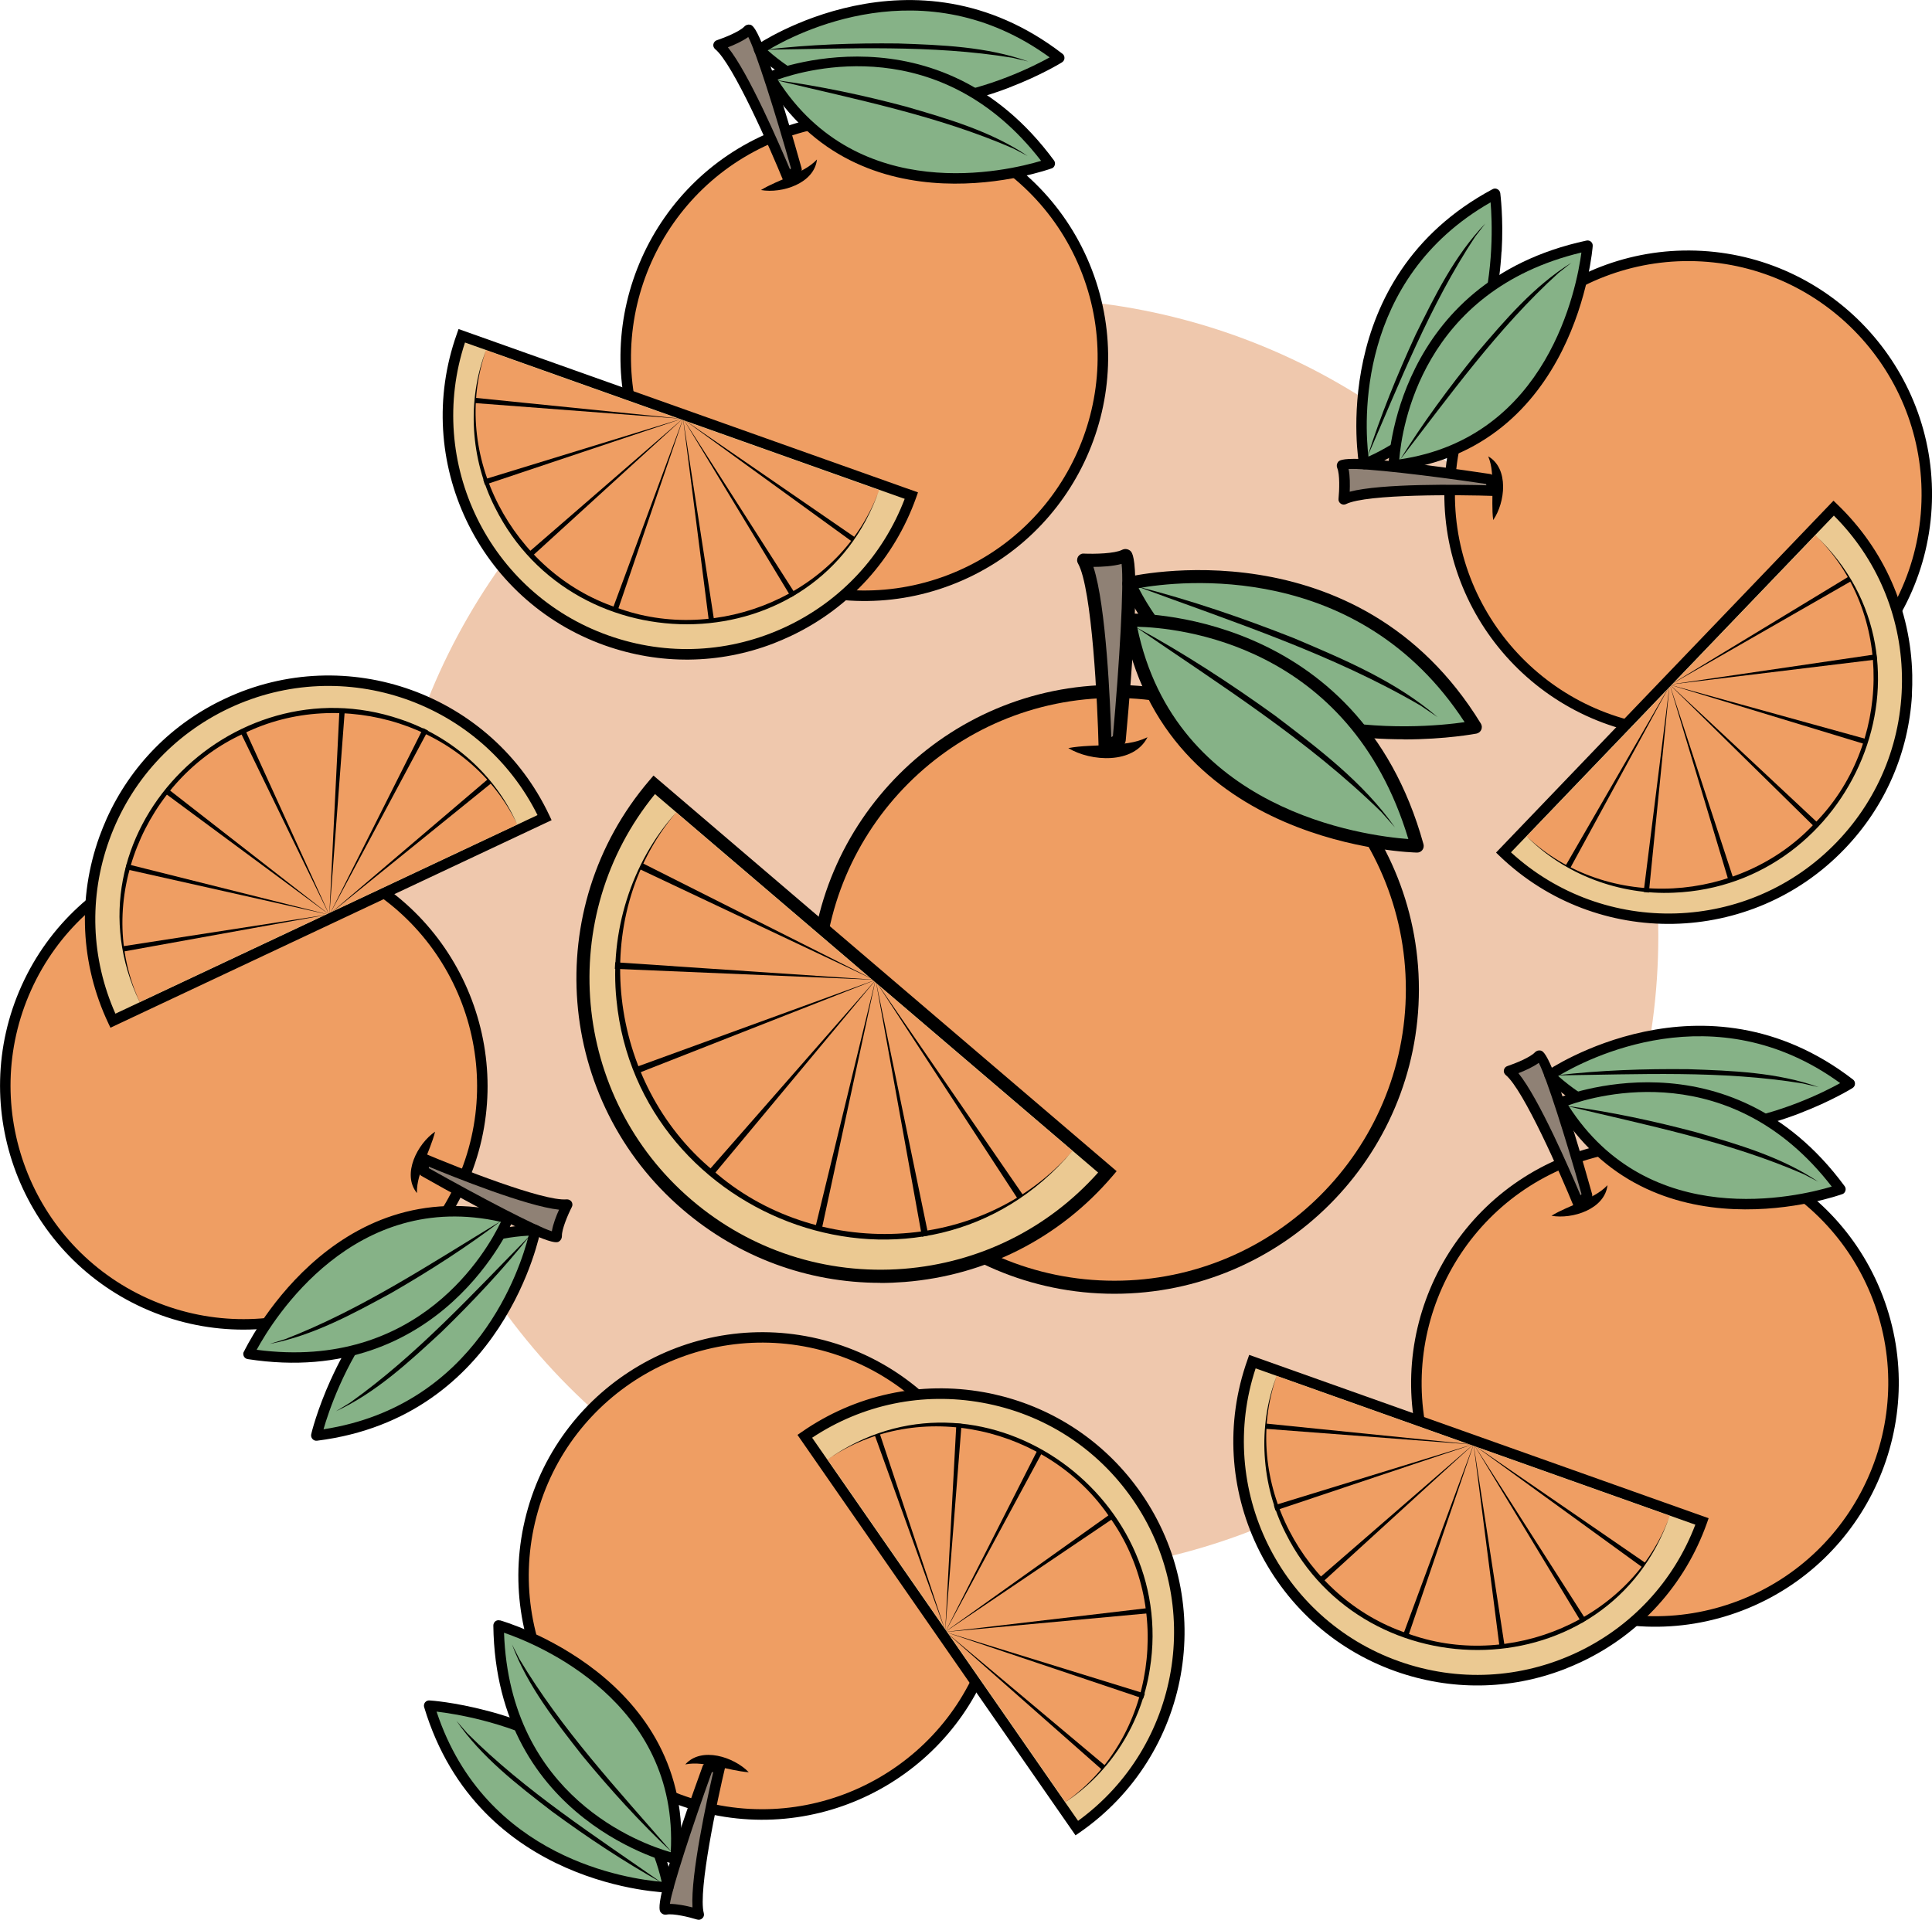 <?xml version="1.0" encoding="UTF-8"?><svg xmlns="http://www.w3.org/2000/svg" viewBox="0 0 155.51 154.56"><defs><style>.d{fill:#ef9e63;}.e{fill:#efc8ad;}.f{fill:#ebc992;}.g{fill:#8f8175;}.h{fill:#86b287;}</style></defs><g id="a"/><g id="b"><g id="c"><circle class="e" cx="82.13" cy="75.37" r="51.35"/><g><g><circle class="d" cx="89.7" cy="79.65" r="23.99"/><path d="M89.7,104.16c-13.52,0-24.51-11-24.51-24.51s11-24.51,24.51-24.51,24.51,11,24.51,24.51-11,24.51-24.51,24.51Zm0-47.97c-12.94,0-23.46,10.52-23.46,23.46s10.52,23.46,23.46,23.46,23.46-10.52,23.46-23.46-10.52-23.46-23.46-23.46Z"/></g><g><path class="g" d="M87.22,45.1s2.4,.12,3.33-.35-.46,14.84-.46,14.84l-1.14,.63s-.27-12.55-1.73-15.12Z"/><path d="M88.95,60.75c-.09,0-.18-.02-.26-.07-.16-.09-.26-.26-.26-.45-.08-3.45-.52-12.86-1.66-14.87-.1-.17-.09-.37,0-.54,.1-.16,.29-.27,.47-.25,.87,.04,2.48,0,3.07-.3,.2-.1,.43-.09,.62,.04,.28,.19,1.02,.69-.32,15.32-.02,.17-.12,.33-.27,.41l-1.14,.63c-.08,.04-.17,.07-.26,.07Zm-.94-15.11c1.03,3.14,1.36,11.04,1.44,13.7l.13-.07c.53-5.87,.9-12.22,.7-13.87-.7,.19-1.62,.24-2.28,.24Z"/></g><g><path class="h" d="M90.87,46.97s18.07-4.48,27.89,11.56c0,0-20.33,4.12-27.89-11.56"/><path d="M113,59.52c-6.74,0-17.53-1.79-22.61-12.32-.07-.14-.07-.31,0-.45,.07-.14,.2-.25,.35-.29,.18-.05,18.56-4.38,28.46,11.8,.09,.15,.1,.33,.03,.49-.07,.16-.21,.27-.38,.31-.07,.01-2.45,.47-5.86,.47Zm-21.35-12.17c6.66,12.77,22.56,11.32,26.24,10.79-8.53-13.1-23-11.37-26.24-10.79Z"/></g><g><path class="h" d="M90.89,49.93s17.97-.65,23.17,18.18c0,0-19.99-.22-23.17-18.18"/><path d="M114.07,68.64h0c-.2,0-20.46-.43-23.69-18.62-.03-.15,.01-.3,.11-.42,.1-.12,.24-.19,.39-.2,.18-.02,18.44-.45,23.7,18.57,.04,.16,.01,.33-.09,.46-.1,.13-.25,.21-.42,.21Zm-22.54-18.18c3.04,14.84,18.32,16.83,21.83,17.09-4.76-15.8-18.67-17.02-21.83-17.09Z"/></g><path d="M92.36,59.36c-1.11,2.18-4.54,1.97-6.37,.87,1-.2,2.29-.19,3.28-.26,1.08-.08,2.07-.12,3.08-.61h0Z"/><path d="M91.42,50.48c3.89,2.11,7.59,4.53,11.18,7.11,3.5,2.66,7.12,5.38,9.68,9.02l-1.1-1.24c-5.89-5.78-12.98-10.24-19.76-14.89h0Z"/><path d="M91.55,47.22c4.28,1.09,8.47,2.53,12.58,4.15,4.05,1.72,8.23,3.47,11.59,6.37l-1.37-.93c-7.13-4.16-15.09-6.74-22.81-9.59h0Z"/><g><g><path class="f" d="M89.14,94.34c-8.6,10.07-23.75,11.26-33.82,2.66-10.07-8.6-11.26-23.75-2.66-33.82l36.48,31.16Z"/><path d="M70.86,103.28c-5.83,0-11.4-2.05-15.88-5.88-10.28-8.78-11.5-24.28-2.72-34.56l.34-.4,37.28,31.85-.34,.4c-4.25,4.98-10.19,8-16.72,8.52-.66,.05-1.31,.08-1.96,.08Zm-18.14-39.35c-8.03,9.83-6.76,24.38,2.94,32.67,4.76,4.07,10.83,6.04,17.08,5.55,6.07-.48,11.61-3.22,15.65-7.75l-35.67-30.47Z"/></g><g><path class="d" d="M86.32,92.66c-7.26,8.5-20.29,9.29-29.1,1.77-8.81-7.52-10.06-20.52-2.8-29.02"/><path d="M86.32,92.66c-11.93,14.15-34.95,5.78-36.7-12.17-.56-5.41,1.16-11.03,4.8-15.08-7.18,8.5-5.47,21.84,2.97,28.82,8.2,7.25,21.65,6.86,28.93-1.57h0Z"/></g><g><line class="f" x1="70.73" y1="78.61" x2="57.22" y2="94.43"/><polygon points="70.73 78.61 57.42 94.6 57.02 94.26 70.73 78.61 70.73 78.61"/></g><g><line class="f" x1="70.53" y1="78.64" x2="65.88" y2="98.92"/><polygon points="70.53 78.64 66.14 98.98 65.62 98.86 70.53 78.64 70.53 78.64"/></g><g><line class="f" x1="70.46" y1="78.78" x2="74.47" y2="99.51"/><polygon points="70.46 78.78 74.73 99.46 74.21 99.56 70.46 78.78 70.46 78.78"/></g><g><line class="f" x1="70.39" y1="78.84" x2="82.11" y2="96.34"/><polygon points="70.39 78.84 82.33 96.19 81.9 96.49 70.39 78.84 70.39 78.84"/></g><g><line class="f" x1="70.71" y1="78.8" x2="51.25" y2="86.17"/><polygon points="70.71 78.8 51.34 86.41 51.16 85.92 70.71 78.8 70.71 78.8"/></g><g><line class="f" x1="70.59" y1="78.89" x2="49.5" y2="77.74"/><polygon points="70.59 78.89 49.49 78 49.52 77.47 70.59 78.89 70.59 78.89"/></g><g><line class="f" x1="70.53" y1="78.97" x2="51.6" y2="69.73"/><polygon points="70.53 78.97 51.48 69.97 51.71 69.49 70.53 78.97 70.53 78.97"/></g></g></g><g><g><circle class="d" cx="69.57" cy="28.76" r="19.2"/><path d="M76.58,47.09c-10.11,3.87-21.47-1.21-25.34-11.32-3.87-10.11,1.21-21.47,11.32-25.34,10.11-3.87,21.47,1.21,25.34,11.32,3.87,10.11-1.21,21.47-11.32,25.34ZM62.86,11.22c-9.67,3.7-14.53,14.58-10.83,24.25,3.7,9.67,14.58,14.53,24.25,10.83s14.53-14.58,10.83-24.25-14.58-14.53-24.25-10.83Z"/></g><g><path class="g" d="M57.83,3.64s1.82-.6,2.39-1.21,3.9,11.23,3.9,11.23l-.67,.8s-3.79-9.31-5.62-10.81Z"/><path d="M63.61,14.84c-.07,.03-.14,.03-.22,.02-.15-.02-.27-.12-.32-.26-1.04-2.56-4.07-9.47-5.5-10.64-.12-.1-.18-.25-.15-.4,.03-.15,.14-.28,.28-.32,.66-.22,1.85-.71,2.21-1.1,.12-.13,.3-.19,.47-.15,.26,.06,.96,.23,4.14,11.55,.04,.13,0,.28-.08,.39l-.67,.8c-.05,.06-.11,.1-.17,.12Zm-5.02-11.03c1.67,2.06,4.17,7.87,5,9.83l.08-.09c-1.28-4.54-2.82-9.39-3.44-10.57-.47,.34-1.14,.64-1.64,.83Z"/></g><g><path class="h" d="M61.1,3.99s12.23-8.52,24.16,.67c0,0-14.02,8.9-24.16-.67"/><path d="M81.24,7.05c-5.04,1.93-13.62,3.67-20.43-2.75-.09-.09-.14-.21-.13-.34,0-.13,.08-.24,.18-.31,.12-.09,12.63-8.59,24.66,.68,.11,.08,.17,.22,.16,.35,0,.14-.08,.26-.2,.34-.05,.03-1.69,1.05-4.25,2.03Zm-19.45-3c8.63,7.64,20.1,2.01,22.7,.57-10.12-7.36-20.45-1.92-22.7-.57Z"/></g><g><path class="h" d="M61.97,6.2s13.25-5.63,22.53,6.97c0,0-15.01,5.55-22.53-6.97"/><path d="M84.64,13.56h0c-.15,.06-15.42,5.53-23.03-7.14-.06-.1-.08-.23-.04-.35,.04-.12,.12-.21,.24-.26,.13-.06,13.66-5.61,23.03,7.11,.08,.11,.1,.24,.06,.37-.04,.13-.13,.23-.25,.27Zm-22.05-7.15c6.52,10.23,18.51,7.35,21.21,6.54-8.08-10.45-18.83-7.39-21.21-6.54Z"/></g><path d="M65.76,12.83c-.21,1.94-2.83,2.77-4.51,2.47,.69-.43,1.65-.8,2.38-1.13,.78-.37,1.51-.68,2.13-1.33h0Z"/><path d="M62.52,6.46c3.51,.47,6.97,1.21,10.39,2.12,3.38,.98,6.87,1.99,9.81,3.98l-1.17-.61c-6.06-2.64-12.63-3.94-19.03-5.48h0Z"/><path d="M61.68,3.99c3.52-.41,7.06-.53,10.6-.49,3.52,.12,7.14,.25,10.49,1.45l-1.29-.3c-6.52-1.07-13.21-.73-19.8-.65h0Z"/><g><g><path class="f" d="M73.35,39.91c-3.55,9.99-14.54,15.21-24.53,11.66-9.99-3.55-15.21-14.54-11.66-24.53l36.18,12.87Z"/><path d="M62.24,51.81c-4.36,1.67-9.11,1.73-13.56,.15-10.2-3.63-15.54-14.87-11.91-25.07l.14-.4,36.98,13.15-.14,.4c-1.76,4.94-5.33,8.9-10.07,11.15-.48,.23-.96,.43-1.44,.62Zm-24.81-24.24c-3.19,9.65,1.91,20.17,11.54,23.59,4.73,1.68,9.82,1.42,14.36-.73,4.4-2.09,7.76-5.73,9.49-10.27l-35.38-12.58Z"/></g><g><path class="d" d="M70.76,39.46c-3,8.43-12.51,12.75-21.25,9.64-8.74-3.11-13.39-12.46-10.39-20.9"/><path d="M70.76,39.46c-4.87,13.99-24.48,14.32-30.92,1.39-1.97-3.88-2.28-8.58-.72-12.65-2.94,8.41,2.16,17.9,10.46,20.7,8.21,3.07,18.15-1.06,21.18-9.44h0Z"/></g><g><line class="f" x1="55.09" y1="33.41" x2="49.51" y2="49.1"/><polygon points="55.09 33.41 49.71 49.17 49.31 49.03 55.09 33.41 55.09 33.41"/></g><g><line class="f" x1="54.95" y1="33.49" x2="57.27" y2="49.98"/><polygon points="54.95 33.49 57.48 49.95 57.06 50.01 54.95 33.49 54.95 33.49"/></g><g><line class="f" x1="54.93" y1="33.61" x2="63.86" y2="47.96"/><polygon points="54.93 33.61 64.04 47.85 63.68 48.08 54.93 33.61 54.93 33.61"/></g><g><line class="f" x1="54.9" y1="33.68" x2="68.67" y2="43.41"/><polygon points="54.9 33.68 68.79 43.24 68.55 43.58 54.9 33.68 54.9 33.68"/></g><g><line class="f" x1="55.13" y1="33.56" x2="42.68" y2="44.63"/><polygon points="55.13 33.56 42.82 44.79 42.54 44.47 55.13 33.56 55.13 33.56"/></g><g><line class="f" x1="55.06" y1="33.66" x2="38.97" y2="38.82"/><polygon points="55.06 33.66 39.03 39.03 38.9 38.62 55.06 33.66 55.06 33.66"/></g><g><line class="f" x1="55.04" y1="33.73" x2="38.24" y2="32.24"/><polygon points="55.04 33.73 38.22 32.45 38.26 32.03 55.04 33.73 55.04 33.73"/></g></g></g><g><g><circle class="d" cx="133.21" cy="111.34" r="19.2"/><path d="M140.22,129.67c-10.11,3.87-21.47-1.21-25.34-11.32-3.87-10.11,1.21-21.47,11.32-25.34,10.11-3.87,21.47,1.21,25.34,11.32,3.87,10.11-1.21,21.47-11.32,25.34Zm-13.72-35.87c-9.67,3.7-14.53,14.58-10.83,24.25,3.7,9.67,14.58,14.53,24.25,10.83s14.53-14.58,10.83-24.25-14.58-14.53-24.25-10.83Z"/></g><g><path class="g" d="M121.47,86.22s1.82-.6,2.39-1.21,3.9,11.23,3.9,11.23l-.67,.8s-3.79-9.31-5.62-10.81Z"/><path d="M127.24,97.43c-.07,.03-.14,.03-.22,.02-.15-.02-.27-.12-.32-.26-1.04-2.56-4.07-9.47-5.5-10.64-.12-.1-.18-.25-.15-.4,.03-.15,.14-.28,.28-.32,.66-.22,1.85-.71,2.21-1.1,.12-.13,.3-.19,.47-.15,.26,.06,.96,.23,4.14,11.55,.04,.13,0,.28-.08,.39l-.67,.8c-.05,.06-.11,.1-.17,.12Zm-5.02-11.03c1.67,2.06,4.17,7.87,5,9.83l.08-.09c-1.28-4.54-2.82-9.39-3.44-10.57-.47,.34-1.14,.64-1.64,.83Z"/></g><g><path class="h" d="M124.73,86.57s12.23-8.52,24.16,.67c0,0-14.02,8.9-24.16-.67"/><path d="M144.87,89.63c-5.04,1.93-13.62,3.67-20.43-2.75-.09-.09-.14-.21-.13-.34,0-.13,.08-.24,.18-.31,.12-.09,12.63-8.59,24.66,.68,.11,.08,.17,.22,.16,.35,0,.14-.08,.26-.2,.34-.05,.03-1.69,1.05-4.25,2.03Zm-19.45-3c8.63,7.64,20.1,2.01,22.7,.57-10.12-7.36-20.45-1.92-22.7-.57Z"/></g><g><path class="h" d="M125.6,88.78s13.25-5.63,22.53,6.97c0,0-15.01,5.55-22.53-6.97"/><path d="M148.28,96.14h0c-.15,.06-15.42,5.53-23.03-7.14-.06-.1-.08-.23-.04-.35,.04-.12,.12-.21,.24-.26,.13-.06,13.66-5.61,23.03,7.11,.08,.11,.1,.24,.06,.37-.04,.13-.13,.23-.25,.27Zm-22.05-7.15c6.52,10.23,18.51,7.35,21.21,6.54-8.08-10.45-18.83-7.39-21.21-6.54Z"/></g><path d="M129.39,95.41c-.21,1.94-2.83,2.77-4.51,2.47,.69-.43,1.65-.8,2.38-1.13,.78-.37,1.51-.68,2.13-1.33h0Z"/><path d="M126.15,89.04c3.51,.47,6.97,1.21,10.39,2.12,3.38,.98,6.87,1.99,9.81,3.98l-1.17-.61c-6.06-2.64-12.63-3.94-19.03-5.48h0Z"/><path d="M125.31,86.57c3.52-.41,7.06-.53,10.6-.49,3.52,.12,7.14,.25,10.49,1.45l-1.29-.3c-6.52-1.07-13.21-.73-19.8-.65h0Z"/><g><g><path class="f" d="M136.99,122.49c-3.55,9.99-14.54,15.21-24.53,11.66-9.99-3.55-15.21-14.54-11.66-24.53l36.18,12.87Z"/><path d="M125.88,134.4c-4.36,1.67-9.11,1.73-13.56,.15-10.2-3.63-15.54-14.87-11.91-25.07l.14-.4,36.98,13.15-.14,.4c-1.76,4.94-5.33,8.9-10.07,11.15-.48,.23-.96,.43-1.44,.62Zm-24.81-24.24c-3.19,9.65,1.91,20.17,11.54,23.59,4.73,1.68,9.82,1.42,14.36-.73,4.4-2.09,7.76-5.73,9.49-10.27l-35.38-12.58Z"/></g><g><path class="d" d="M134.4,122.04c-3,8.43-12.51,12.75-21.25,9.64-8.74-3.11-13.39-12.46-10.39-20.9"/><path d="M134.4,122.04c-4.87,13.99-24.48,14.32-30.92,1.39-1.97-3.88-2.28-8.58-.72-12.65-2.94,8.41,2.16,17.9,10.46,20.7,8.21,3.07,18.15-1.06,21.18-9.44h0Z"/></g><g><line class="f" x1="118.72" y1="115.99" x2="113.14" y2="131.68"/><polygon points="118.72 115.99 113.34 131.75 112.94 131.61 118.72 115.99 118.72 115.99"/></g><g><line class="f" x1="118.58" y1="116.07" x2="120.9" y2="132.56"/><polygon points="118.58 116.07 121.11 132.53 120.7 132.59 118.58 116.07 118.58 116.07"/></g><g><line class="f" x1="118.57" y1="116.19" x2="127.49" y2="130.55"/><polygon points="118.57 116.19 127.67 130.43 127.32 130.66 118.57 116.19 118.57 116.19"/></g><g><line class="f" x1="118.53" y1="116.26" x2="132.31" y2="125.99"/><polygon points="118.53 116.26 132.43 125.82 132.18 126.17 118.53 116.26 118.53 116.26"/></g><g><line class="f" x1="118.76" y1="116.14" x2="106.32" y2="127.21"/><polygon points="118.76 116.14 106.46 127.37 106.18 127.05 118.76 116.14 118.76 116.14"/></g><g><line class="f" x1="118.69" y1="116.24" x2="102.6" y2="121.41"/><polygon points="118.69 116.24 102.66 121.61 102.54 121.2 118.69 116.24 118.69 116.24"/></g><g><line class="f" x1="118.68" y1="116.31" x2="101.88" y2="114.82"/><polygon points="118.68 116.31 101.86 115.03 101.9 114.61 118.68 116.31 118.68 116.31"/></g></g></g><g><g><circle class="d" cx="135.89" cy="39.79" r="19.2"/><path d="M155.48,40.92c-.62,10.8-9.91,19.09-20.72,18.47s-19.09-9.91-18.47-20.72c.62-10.8,9.91-19.09,20.72-18.47,10.8,.62,19.09,9.91,18.47,20.72Zm-38.34-2.2c-.59,10.34,7.33,19.23,17.67,19.83,10.34,.59,19.23-7.33,19.83-17.67,.59-10.34-7.33-19.23-17.67-19.83-10.34-.59-19.23,7.33-19.83,17.67Z"/></g><g><path class="g" d="M108.16,40.19s.2-1.91-.13-2.68,11.84,1.05,11.84,1.05l.45,.94s-10.04-.36-12.16,.69Z"/><path d="M120.75,39.53c0,.07-.03,.14-.07,.21-.08,.12-.22,.2-.37,.19-2.76-.1-10.3-.17-11.96,.65-.14,.07-.3,.06-.43-.03-.13-.09-.2-.24-.18-.39,.07-.7,.11-1.98-.1-2.47-.07-.17-.05-.35,.06-.49,.16-.21,.6-.78,12.23,.96,.14,.02,.26,.11,.32,.23l.45,.94c.03,.07,.04,.14,.04,.21Zm-12.12,.06c2.56-.68,8.89-.58,11.02-.52l-.05-.11c-4.67-.69-9.72-1.28-11.05-1.2,.12,.56,.11,1.3,.09,1.83Z"/></g><g><path class="h" d="M109.82,37.36s-2.75-14.65,10.52-21.76c0,0,2.36,16.44-10.52,21.76"/><path d="M120.86,20.25c-.31,5.39-2.23,13.93-10.89,17.5-.12,.05-.25,.04-.36-.02-.11-.06-.19-.17-.21-.29-.03-.15-2.65-15.04,10.74-22.21,.12-.07,.27-.07,.39,0,.12,.06,.21,.18,.23,.32,0,.06,.27,1.98,.11,4.71Zm-10.71,16.51c10.51-4.74,10.08-17.51,9.83-20.47-10.86,6.21-10.14,17.86-9.83,20.47Z"/></g><g><path class="h" d="M112.19,37.48s.3-14.39,15.59-17.69c0,0-1.09,15.96-15.59,17.69"/><path d="M128.2,19.81h0c-.01,.17-1.28,16.34-15.97,18.08-.12,.01-.24-.02-.33-.11-.09-.08-.14-.2-.14-.32,0-.15,.48-14.76,15.93-18.09,.13-.03,.27,0,.37,.09,.1,.09,.15,.21,.14,.34Zm-15.57,17.18c12-1.75,14.29-13.87,14.66-16.66-12.85,3.08-14.46,14.14-14.66,16.66Z"/></g><path d="M119.79,36.74c1.69,.98,1.37,3.72,.4,5.13-.11-.81-.05-1.84-.06-2.64-.02-.86,0-1.66-.34-2.49h0Z"/><path d="M112.65,37.08c1.86-3.01,3.97-5.86,6.19-8.61,2.28-2.68,4.63-5.45,7.65-7.32l-1.04,.82c-4.89,4.44-8.78,9.9-12.81,15.11h0Z"/><path d="M110.05,36.83c1.07-3.37,2.41-6.65,3.89-9.87,1.56-3.16,3.15-6.41,5.62-8.97l-.81,1.05c-3.65,5.51-6.08,11.75-8.71,17.79h0Z"/><g><g><path class="f" d="M147.6,40.91c7.66,7.34,7.91,19.49,.57,27.15-7.34,7.66-19.49,7.91-27.15,.57l26.58-27.72Z"/><path d="M153.9,55.93c-.27,4.66-2.16,9.02-5.43,12.42-7.49,7.81-19.94,8.07-27.75,.58l-.3-.29,27.16-28.33,.3,.29c3.78,3.63,5.93,8.51,6.04,13.75,.01,.53,0,1.05-.03,1.57Zm-32.28,12.69c7.49,6.87,19.18,6.53,26.25-.85,3.47-3.62,5.32-8.38,5.22-13.39-.1-4.87-2.04-9.43-5.48-12.87l-25.99,27.11Z"/></g><g><path class="d" d="M146.13,43.1c6.46,6.19,6.5,16.64,.08,23.34-6.42,6.69-16.86,7.1-23.32,.9"/><path d="M146.13,43.1c10.76,10.18,3.02,28.2-11.41,28.77-4.35,.2-8.76-1.44-11.83-4.53,6.47,6.13,17.21,5.37,23.17-1.05,6.17-6.22,6.47-16.99,.07-23.19h0Z"/></g><g><line class="f" x1="134.19" y1="54.91" x2="146.21" y2="66.43"/><polygon points="134.19 54.91 146.35 66.28 146.06 66.58 134.19 54.91 134.19 54.91"/></g><g><line class="f" x1="134.2" y1="55.07" x2="150.2" y2="59.72"/><polygon points="134.2 55.07 150.25 59.51 150.14 59.92 134.2 55.07 134.2 55.07"/></g><g><line class="f" x1="134.3" y1="55.13" x2="151.06" y2="52.88"/><polygon points="134.3 55.13 151.03 52.67 151.08 53.09 134.3 55.13 134.3 55.13"/></g><g><line class="f" x1="134.35" y1="55.19" x2="148.88" y2="46.62"/><polygon points="134.35 55.19 148.77 46.44 148.98 46.8 134.35 55.19 134.35 55.19"/></g><g><line class="f" x1="134.34" y1="54.93" x2="139.33" y2="70.82"/><polygon points="134.34 54.93 139.53 70.76 139.13 70.89 134.34 54.93 134.34 54.93"/></g><g><line class="f" x1="134.4" y1="55.04" x2="132.51" y2="71.83"/><polygon points="134.4 55.04 132.72 71.86 132.3 71.81 134.4 55.04 134.4 55.04"/></g><g><line class="f" x1="134.46" y1="55.08" x2="126.21" y2="69.79"/><polygon points="134.46 55.08 126.39 69.89 126.02 69.69 134.46 55.08 134.46 55.08"/></g></g></g><g><g><circle class="d" cx="19.62" cy="87.42" r="19.2"/><path d="M1.74,79.35c4.45-9.86,16.1-14.26,25.96-9.81,9.86,4.45,14.26,16.1,9.81,25.96-4.45,9.86-16.1,14.26-25.96,9.81C1.69,100.86-2.71,89.21,1.74,79.35Zm35,15.8c4.26-9.44,.05-20.58-9.39-24.84s-20.58-.05-24.84,9.39c-4.26,9.44-.05,20.58,9.39,24.84,9.44,4.26,20.58,.05,24.84-9.39Z"/></g><g><path class="g" d="M45.65,96.99s-.87,1.71-.84,2.55-10.68-5.22-10.68-5.22l-.08-1.04s9.25,3.93,11.6,3.72Z"/><path d="M33.66,93.1c.03-.07,.08-.12,.14-.17,.12-.09,.28-.1,.41-.05,2.54,1.08,9.55,3.86,11.4,3.68,.15-.01,.3,.06,.39,.18,.09,.13,.1,.3,.03,.43-.32,.62-.82,1.81-.8,2.34,0,.18-.08,.34-.23,.44-.23,.14-.84,.51-11.08-5.28-.12-.07-.2-.19-.21-.33l-.08-1.04c0-.07,0-.14,.04-.21Zm11.33,4.29c-2.63-.28-8.51-2.65-10.47-3.46v.12c4.12,2.32,8.63,4.68,9.9,5.08,.09-.57,.36-1.26,.58-1.74Z"/></g><g><path class="h" d="M43.09,99.04s-2.69,14.66-17.62,16.54c0,0,3.69-16.19,17.62-16.54"/><path d="M26.64,111.05c2.22-4.92,7.08-12.2,16.44-12.44,.13,0,.25,.05,.33,.15,.08,.1,.12,.23,.09,.35-.03,.15-2.91,14.99-17.98,16.88-.14,.02-.27-.03-.37-.14-.09-.1-.13-.24-.1-.38,.01-.06,.46-1.94,1.59-4.43Zm15.91-11.57c-11.51,.66-15.69,12.73-16.51,15.59,12.37-1.91,15.87-13.04,16.51-15.59Z"/></g><g><path class="h" d="M40.92,98.08s-5.44,13.32-20.9,10.92c0,0,6.74-14.51,20.9-10.92"/><path d="M19.63,108.83h0c.07-.15,7.05-14.79,21.38-11.16,.12,.03,.22,.11,.27,.22,.06,.11,.06,.24,.01,.35-.05,.14-5.74,13.6-21.35,11.18-.13-.02-.25-.1-.31-.22-.06-.12-.07-.25-.01-.37Zm20.69-10.46c-11.83-2.67-18.31,7.82-19.66,10.3,13.1,1.73,18.57-8.02,19.66-10.3Z"/></g><path d="M33.55,96.04c-1.22-1.52,.06-3.97,1.47-4.93-.19,.79-.61,1.73-.89,2.48-.29,.81-.59,1.55-.57,2.45h0Z"/><path d="M40.34,98.29c-2.82,2.14-5.8,4.05-8.87,5.82-3.09,1.68-6.27,3.42-9.77,4.09l1.26-.39c6.16-2.39,11.74-6.1,17.37-9.51h0Z"/><path d="M42.68,99.45c-2.21,2.77-4.64,5.35-7.17,7.81-2.59,2.39-5.24,4.86-8.47,6.36l1.13-.69c5.38-3.83,9.89-8.79,14.51-13.48h0Z"/><g><g><path class="f" d="M9.09,82.17c-4.52-9.6-.4-21.04,9.2-25.55s21.04-.4,25.55,9.2L9.09,82.17Z"/><path d="M8.59,65.9c1.92-4.25,5.25-7.65,9.52-9.65,9.79-4.61,21.5-.39,26.11,9.4l.18,.38L8.89,82.74l-.18-.38c-2.23-4.74-2.48-10.07-.71-15,.18-.5,.38-.98,.59-1.46Zm34.68-.27c-4.53-9.1-15.56-12.97-24.81-8.62-4.54,2.14-7.97,5.91-9.67,10.63-1.65,4.59-1.47,9.53,.5,13.97l33.98-15.99Z"/></g><g><path class="d" d="M11.24,80.67c-3.81-8.1-.1-17.86,8.29-21.81,8.39-3.95,18.28-.58,22.09,7.52"/><path d="M11.24,80.67c-6.4-13.36,7.29-27.41,20.97-22.77,4.13,1.37,7.67,4.48,9.42,8.47-3.84-8.04-14.14-11.18-22-7.32-7.99,3.6-12.13,13.54-8.38,21.62h0Z"/></g><g><line class="f" x1="26.63" y1="73.92" x2="19.54" y2="58.85"/><polygon points="26.63 73.92 19.35 58.94 19.73 58.76 26.63 73.92 26.63 73.92"/></g><g><line class="f" x1="26.67" y1="73.76" x2="13.41" y2="63.69"/><polygon points="26.67 73.76 13.28 63.86 13.54 63.53 26.67 73.76 26.67 73.76"/></g><g><line class="f" x1="26.6" y1="73.67" x2="10.15" y2="69.77"/><polygon points="26.6 73.67 10.1 69.97 10.2 69.56 26.6 73.67 26.6 73.67"/></g><g><line class="f" x1="26.58" y1="73.6" x2="9.94" y2="76.39"/><polygon points="26.58 73.6 9.98 76.6 9.91 76.18 26.58 73.6 26.58 73.6"/></g><g><line class="f" x1="26.5" y1="73.84" x2="27.53" y2="57.22"/><polygon points="26.5 73.84 27.32 57.21 27.75 57.23 26.5 73.84 26.5 73.84"/></g><g><line class="f" x1="26.48" y1="73.72" x2="34.26" y2="58.72"/><polygon points="26.48 73.72 34.07 58.62 34.45 58.82 26.48 73.72 26.48 73.72"/></g><g><line class="f" x1="26.44" y1="73.66" x2="39.41" y2="62.89"/><polygon points="26.44 73.66 39.28 62.72 39.55 63.05 26.44 73.66 26.44 73.66"/></g></g></g><g><g><circle class="d" cx="61.35" cy="126.88" r="19.2"/><path d="M66.34,107.9c10.47,2.75,16.74,13.5,13.99,23.97-2.75,10.47-13.5,16.74-23.97,13.99-10.47-2.75-16.74-13.5-13.99-23.97,2.75-10.47,13.5-16.74,23.97-13.99Zm-9.77,37.14c10.02,2.63,20.31-3.37,22.94-13.39,2.63-10.02-3.37-20.31-13.39-22.94-10.02-2.63-20.31,3.37-22.94,13.39-2.63,10.02,3.37,20.31,13.39,22.94Z"/></g><g><path class="g" d="M56.24,154.14s-1.83-.58-2.65-.41,3.38-11.4,3.38-11.4l1.01-.26s-2.34,9.77-1.74,12.06Z"/><path d="M58.09,141.67c.07,.02,.14,.05,.19,.11,.1,.1,.15,.25,.11,.4-.64,2.69-2.22,10.06-1.74,11.85,.04,.15,0,.31-.12,.41-.11,.11-.27,.15-.42,.1-.67-.21-1.92-.5-2.44-.4-.18,.04-.35-.02-.47-.16-.18-.2-.65-.74,3.36-11.8,.05-.13,.16-.23,.29-.27l1.01-.26c.07-.02,.14-.02,.21,0Zm-2.35,11.89c-.16-2.64,1.2-8.83,1.67-10.9l-.12,.03c-1.6,4.44-3.18,9.28-3.37,10.59,.58,0,1.3,.15,1.81,.28Z"/></g><g><path class="h" d="M53.79,151.95s-14.9-.21-19.24-14.63c0,0,16.58,.95,19.24,14.63"/><path d="M39.21,137.73c5.22,1.37,13.21,4.95,14.99,14.14,.02,.12,0,.25-.09,.35-.08,.1-.2,.15-.33,.15-.15,0-15.26-.38-19.64-14.93-.04-.13-.01-.27,.07-.38,.09-.11,.22-.17,.36-.16,.06,0,1.99,.13,4.63,.83Zm14.05,13.77c-2.56-11.24-15.16-13.35-18.12-13.7,3.93,11.88,15.49,13.48,18.12,13.7Z"/></g><g><path class="h" d="M54.38,149.65s-14.04-3.15-14.24-18.79c0,0,15.43,4.24,14.24,18.79"/><path d="M40.24,130.45h0c.16,.04,15.75,4.5,14.55,19.24,0,.12-.07,.23-.17,.31-.1,.07-.22,.1-.34,.07-.15-.03-14.37-3.4-14.57-19.2,0-.13,.06-.26,.16-.34,.1-.08,.24-.11,.37-.07Zm13.75,18.67c.67-12.11-10.75-16.76-13.42-17.67,.47,13.2,10.99,16.98,13.42,17.67Z"/></g><path d="M55.16,142.05c1.3-1.46,3.92-.6,5.11,.63-.81-.05-1.81-.32-2.6-.47-.85-.16-1.63-.33-2.51-.16h0Z"/><path d="M54.08,149.12c-2.58-2.42-4.96-5.05-7.21-7.78-2.17-2.77-4.42-5.62-5.66-8.95l.6,1.18c3.38,5.67,7.96,10.57,12.27,15.55h0Z"/><path d="M53.32,151.61c-3.09-1.72-6.04-3.68-8.9-5.78-2.79-2.15-5.66-4.36-7.68-7.29l.87,1c4.67,4.67,10.31,8.29,15.7,12.07h0Z"/><g><g><path class="f" d="M64.78,115.62c8.71-6.05,20.68-3.89,26.72,4.83,6.05,8.71,3.89,20.68-4.83,26.72l-21.9-31.55Z"/><path d="M80.75,112.43c4.51,1.19,8.41,3.91,11.1,7.78,6.17,8.89,3.96,21.14-4.93,27.31l-.35,.24-22.38-32.24,.35-.24c4.31-2.99,9.52-4.12,14.68-3.19,.52,.09,1.03,.21,1.53,.34Zm6.03,34.16c8.22-5.98,10.2-17.5,4.38-25.89-2.86-4.12-7.15-6.88-12.09-7.77-4.8-.87-9.64,.13-13.7,2.82l21.41,30.85Z"/></g><g><path class="d" d="M66.62,117.5c7.35-5.1,17.6-3.06,22.89,4.55,5.29,7.62,3.61,17.93-3.74,23.04"/><path d="M66.62,117.5c12.12-8.53,28.24,2.64,25.93,16.89-.66,4.3-3.15,8.3-6.79,10.69,7.29-5.12,8.68-15.8,3.57-22.91-4.88-7.28-15.37-9.72-22.71-4.67h0Z"/></g><g><line class="f" x1="75.83" y1="131.55" x2="89.51" y2="122.05"/><polygon points="75.83 131.55 89.39 121.88 89.63 122.23 75.83 131.55 75.83 131.55"/></g><g><line class="f" x1="75.99" y1="131.57" x2="83.72" y2="116.81"/><polygon points="75.99 131.57 83.53 116.71 83.9 116.91 75.99 131.57 75.99 131.57"/></g><g><line class="f" x1="76.07" y1="131.48" x2="77.19" y2="114.61"/><polygon points="76.07 131.48 76.98 114.6 77.4 114.63 76.07 131.48 76.07 131.48"/></g><g><line class="f" x1="76.14" y1="131.44" x2="70.62" y2="115.51"/><polygon points="76.14 131.44 70.42 115.57 70.82 115.44 76.14 131.44 76.14 131.44"/></g><g><line class="f" x1="75.88" y1="131.41" x2="92.45" y2="129.67"/><polygon points="75.88 131.41 92.43 129.46 92.47 129.88 75.88 131.41 75.88 131.41"/></g><g><line class="f" x1="76" y1="131.36" x2="92.08" y2="136.55"/><polygon points="76 131.36 92.15 136.35 92.02 136.75 76 131.36 76 131.36"/></g><g><line class="f" x1="76.05" y1="131.32" x2="88.83" y2="142.32"/><polygon points="76.05 131.32 88.97 142.16 88.7 142.48 76.05 131.32 76.05 131.32"/></g></g></g></g></g></svg>